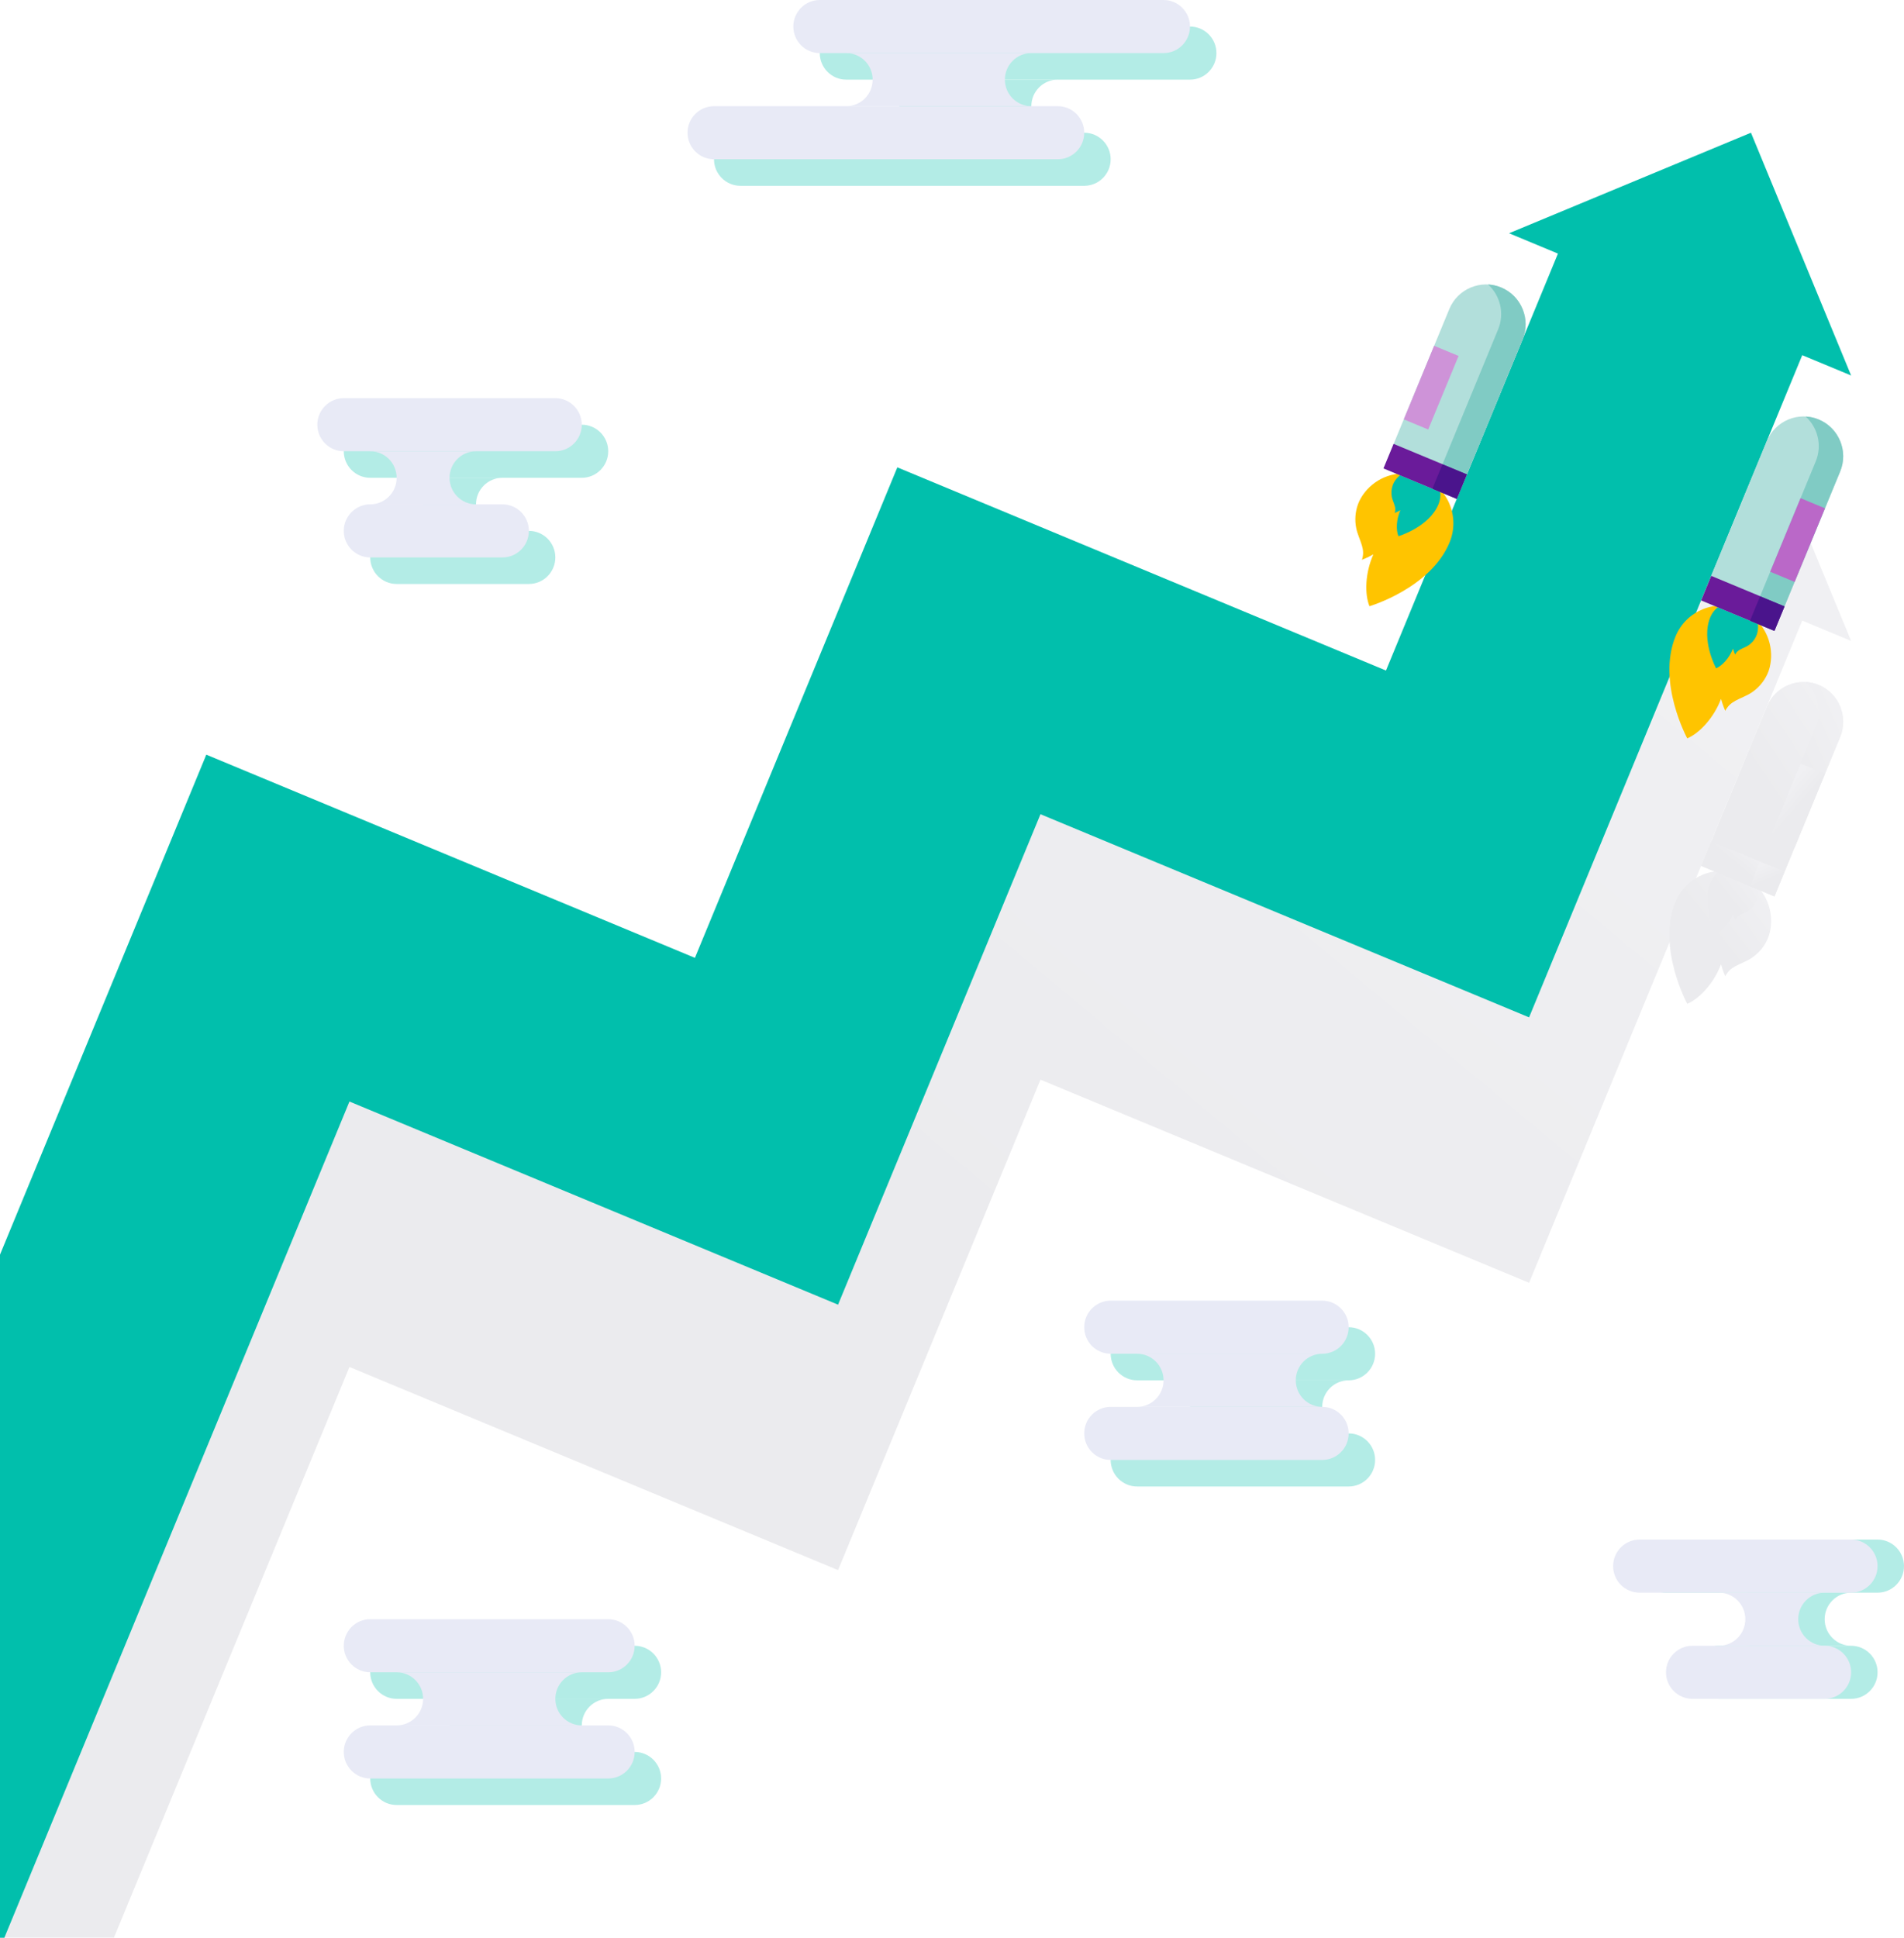 <svg width="229" height="233" viewBox="0 0 229 233" fill="none" xmlns="http://www.w3.org/2000/svg">
<g clip-path="url(#clip0_7471_2072)">
<g style="mix-blend-mode:color-burn" opacity="0.3">
<path d="M229 188.315C229 190.077 227.575 191.507 225.819 191.507H200.375C198.619 191.507 197.194 190.077 197.194 188.315C197.194 186.553 198.619 185.123 200.375 185.123H225.819C227.575 185.123 229 186.553 229 188.315Z" fill="#01BFAC"/>
<path d="M222.639 197.89H209.917C211.673 197.89 213.098 196.46 213.098 194.699C213.098 192.937 211.673 191.507 209.917 191.507H222.639C220.884 191.507 219.459 192.937 219.459 194.699C219.459 196.46 220.884 197.89 222.639 197.89Z" fill="#01BFAC"/>
<path d="M225.82 201.082C225.82 202.844 224.395 204.274 222.639 204.274H206.736C204.981 204.274 203.556 202.844 203.556 201.082C203.556 199.32 204.981 197.89 206.736 197.89H222.639C224.395 197.89 225.82 199.32 225.82 201.082Z" fill="#01BFAC"/>
</g>
<g style="mix-blend-mode:color-burn" opacity="0.3">
<path d="M165.389 162.781C165.389 164.543 163.964 165.973 162.208 165.973H136.764C135.008 165.973 133.583 164.543 133.583 162.781C133.583 161.019 135.008 159.589 136.764 159.589H162.208C163.964 159.589 165.389 161.019 165.389 162.781Z" fill="#01BFAC"/>
<path d="M162.208 172.356H139.944C141.7 172.356 143.125 170.927 143.125 169.165C143.125 167.403 141.7 165.973 139.944 165.973H162.208C160.453 165.973 159.028 167.403 159.028 169.165C159.028 170.927 160.453 172.356 162.208 172.356Z" fill="#01BFAC"/>
<path d="M165.389 175.548C165.389 177.31 163.964 178.74 162.208 178.74H136.764C135.008 178.74 133.583 177.31 133.583 175.548C133.583 173.786 135.008 172.356 136.764 172.356H162.208C163.964 172.356 165.389 173.786 165.389 175.548Z" fill="#01BFAC"/>
</g>
<path d="M162.208 159.589C162.208 161.351 160.783 162.781 159.028 162.781H133.583C131.828 162.781 130.403 161.351 130.403 159.589C130.403 157.827 131.828 156.397 133.583 156.397H159.028C160.783 156.397 162.208 157.827 162.208 159.589Z" fill="#E8EAF6"/>
<path d="M159.028 169.165H136.764C138.519 169.165 139.944 167.735 139.944 165.973C139.944 164.211 138.519 162.781 136.764 162.781H159.028C157.272 162.781 155.847 164.211 155.847 165.973C155.847 167.735 157.272 169.165 159.028 169.165Z" fill="#E8EAF6"/>
<path d="M162.208 172.357C162.208 174.118 160.783 175.548 159.028 175.548H133.583C131.828 175.548 130.403 174.118 130.403 172.357C130.403 170.595 131.828 169.165 133.583 169.165H159.028C160.783 169.165 162.208 170.595 162.208 172.357Z" fill="#E8EAF6"/>
<g style="mix-blend-mode:color-burn" opacity="0.3">
<path d="M41.347 54.26C41.347 56.022 42.772 57.452 44.528 57.452H69.972C71.728 57.452 73.153 56.022 73.153 54.26C73.153 52.498 71.728 51.068 69.972 51.068H44.528C42.772 51.068 41.347 52.498 41.347 54.26Z" fill="#01BFAC"/>
<path d="M47.709 63.835H60.431C58.675 63.835 57.25 62.405 57.25 60.643C57.25 58.882 58.675 57.452 60.431 57.452H47.709C49.464 57.452 50.889 58.882 50.889 60.643C50.889 62.405 49.464 63.835 47.709 63.835Z" fill="#01BFAC"/>
<path d="M44.528 67.027C44.528 68.789 45.953 70.219 47.708 70.219H63.611C65.367 70.219 66.792 68.789 66.792 67.027C66.792 65.265 65.367 63.835 63.611 63.835H47.708C45.953 63.835 44.528 65.265 44.528 67.027Z" fill="#01BFAC"/>
</g>
<path d="M38.166 51.069C38.166 52.83 39.591 54.26 41.347 54.26H66.791C68.547 54.26 69.972 52.83 69.972 51.069C69.972 49.307 68.547 47.877 66.791 47.877H41.347C39.591 47.877 38.166 49.307 38.166 51.069Z" fill="#E8EAF6"/>
<path d="M44.528 60.644H57.25C55.494 60.644 54.069 59.214 54.069 57.452C54.069 55.69 55.494 54.26 57.25 54.26H44.528C46.283 54.26 47.708 55.69 47.708 57.452C47.708 59.214 46.283 60.644 44.528 60.644Z" fill="#E8EAF6"/>
<path d="M41.347 63.836C41.347 65.597 42.772 67.027 44.528 67.027H60.431C62.186 67.027 63.611 65.597 63.611 63.836C63.611 62.074 62.186 60.644 60.431 60.644H44.528C42.772 60.644 41.347 62.074 41.347 63.836Z" fill="#E8EAF6"/>
<g style="mix-blend-mode:color-burn" opacity="0.3">
<path d="M79.514 201.082C79.514 202.844 78.089 204.274 76.333 204.274H47.708C45.953 204.274 44.528 202.844 44.528 201.082C44.528 199.321 45.953 197.891 47.708 197.891H76.333C78.089 197.891 79.514 199.321 79.514 201.082Z" fill="#01BFAC"/>
<path d="M73.153 210.658H50.889C52.645 210.658 54.07 209.228 54.07 207.466C54.07 205.704 52.645 204.274 50.889 204.274H73.153C71.397 204.274 69.972 205.704 69.972 207.466C69.972 209.228 71.397 210.658 73.153 210.658Z" fill="#01BFAC"/>
<path d="M79.514 213.849C79.514 215.611 78.089 217.041 76.333 217.041H47.708C45.953 217.041 44.528 215.611 44.528 213.849C44.528 212.088 45.953 210.658 47.708 210.658H76.333C78.089 210.658 79.514 212.088 79.514 213.849Z" fill="#01BFAC"/>
</g>
<path d="M76.333 197.891C76.333 199.652 74.908 201.082 73.153 201.082H44.528C42.772 201.082 41.347 199.652 41.347 197.891C41.347 196.129 42.772 194.699 44.528 194.699H73.153C74.908 194.699 76.333 196.129 76.333 197.891Z" fill="#E8EAF6"/>
<path d="M69.972 207.466H47.709C49.464 207.466 50.889 206.036 50.889 204.274C50.889 202.512 49.464 201.082 47.709 201.082H69.972C68.217 201.082 66.792 202.512 66.792 204.274C66.792 206.036 68.217 207.466 69.972 207.466Z" fill="#E8EAF6"/>
<path d="M76.333 210.658C76.333 212.42 74.908 213.85 73.153 213.85H44.528C42.772 213.85 41.347 212.42 41.347 210.658C41.347 208.896 42.772 207.466 44.528 207.466H73.153C74.908 207.466 76.333 208.896 76.333 210.658Z" fill="#E8EAF6"/>
<g style="mix-blend-mode:color-burn" opacity="0.3">
<path d="M146.306 6.384C146.306 8.146 144.881 9.576 143.125 9.576H101.778C100.022 9.576 98.597 8.146 98.597 6.384C98.597 4.622 100.022 3.192 101.778 3.192H143.125C144.881 3.192 146.306 4.622 146.306 6.384Z" fill="#01BFAC"/>
<path d="M127.222 15.959H104.958C106.714 15.959 108.139 14.529 108.139 12.768C108.139 11.006 106.714 9.576 104.958 9.576H127.222C125.466 9.576 124.041 11.006 124.041 12.768C124.041 14.529 125.466 15.959 127.222 15.959Z" fill="#01BFAC"/>
<path d="M133.583 19.151C133.583 20.913 132.158 22.343 130.403 22.343H89.056C87.3 22.343 85.875 20.913 85.875 19.151C85.875 17.389 87.3 15.96 89.056 15.96H130.403C132.158 15.96 133.583 17.389 133.583 19.151Z" fill="#01BFAC"/>
</g>
<path d="M143.125 3.192C143.125 4.954 141.7 6.384 139.944 6.384H98.597C96.841 6.384 95.416 4.954 95.416 3.192C95.416 1.43 96.841 0 98.597 0H139.944C141.7 0 143.125 1.43 143.125 3.192Z" fill="#E8EAF6"/>
<path d="M124.041 12.768H101.777C103.533 12.768 104.958 11.338 104.958 9.576C104.958 7.814 103.533 6.384 101.777 6.384H124.041C122.286 6.384 120.861 7.814 120.861 9.576C120.861 11.338 122.286 12.768 124.041 12.768Z" fill="#E8EAF6"/>
<path d="M130.403 15.959C130.403 17.721 128.978 19.151 127.222 19.151H85.875C84.119 19.151 82.694 17.721 82.694 15.959C82.694 14.197 84.119 12.768 85.875 12.768H127.222C128.978 12.768 130.403 14.197 130.403 15.959Z" fill="#E8EAF6"/>
<path d="M225.819 188.315C225.819 190.077 224.394 191.507 222.639 191.507H197.194C195.439 191.507 194.014 190.077 194.014 188.315C194.014 186.553 195.439 185.123 197.194 185.123H222.639C224.394 185.123 225.819 186.553 225.819 188.315Z" fill="#E8EAF6"/>
<path d="M219.458 197.89H206.736C208.492 197.89 209.916 196.46 209.916 194.699C209.916 192.937 208.492 191.507 206.736 191.507H219.458C217.702 191.507 216.278 192.937 216.278 194.699C216.278 196.46 217.702 197.89 219.458 197.89Z" fill="#E8EAF6"/>
<path d="M222.638 201.082C222.638 202.844 221.214 204.274 219.458 204.274H203.555C201.799 204.274 200.375 202.844 200.375 201.082C200.375 199.32 201.799 197.89 203.555 197.89H219.458C221.214 197.89 222.638 199.32 222.638 201.082Z" fill="#E8EAF6"/>
<g opacity="0.1">
<path d="M222.639 77.067L216.761 74.626L183.907 154.247L125.141 129.821L100.796 188.795L42.029 164.369L13.699 233H0V182.779L24.813 122.661L83.58 147.093L107.925 88.114L166.697 112.545L187.378 62.411L181.5 59.965L210.593 47.877L222.639 77.067Z" fill="url(#paint0_linear_7471_2072)"/>
<path d="M212.548 113.014C212.67 112.748 212.767 112.478 212.838 112.197C213.113 111.109 213.072 109.955 212.731 108.887C212.39 107.83 211.759 106.875 210.914 106.16C210.441 105.757 209.907 105.43 209.332 105.19C206.284 103.924 202.788 105.374 201.525 108.433C199.251 113.938 202.93 120.7 202.93 120.7C204.38 120.097 206.131 118.238 206.991 115.955C207.24 116.839 207.515 117.416 207.515 117.416C207.485 117.355 207.688 117.074 207.729 117.023C207.81 116.9 207.907 116.788 208.014 116.686C208.222 116.481 208.467 116.318 208.721 116.18C209.367 115.823 210.075 115.593 210.691 115.179C211.479 114.648 212.141 113.887 212.543 113.014H212.548Z" fill="url(#paint1_linear_7471_2072)"/>
<path d="M211.209 108.433C211.271 108.3 211.321 108.162 211.357 108.024C211.494 107.483 211.474 106.901 211.301 106.37C211.133 105.844 210.813 105.364 210.395 105.006C210.161 104.807 209.891 104.639 209.601 104.521C208.075 103.888 206.329 104.613 205.698 106.145C204.563 108.898 206.4 112.278 206.4 112.278C207.123 111.977 207.998 111.048 208.431 109.909C208.558 110.353 208.696 110.639 208.696 110.639C208.68 110.609 208.782 110.471 208.802 110.44C208.843 110.379 208.889 110.323 208.945 110.271C209.052 110.169 209.174 110.088 209.301 110.016C209.627 109.837 209.978 109.725 210.288 109.516C210.685 109.25 211.016 108.872 211.215 108.433H211.209Z" fill="url(#paint2_linear_7471_2072)"/>
<path d="M213.413 107.78L204.599 104.113L212.512 84.947C213.519 82.506 216.313 81.341 218.746 82.358C221.178 83.369 222.339 86.173 221.326 88.614L213.413 107.78Z" fill="url(#paint3_linear_7471_2072)"/>
<path d="M214.629 104.829L205.814 101.165L204.597 104.114L213.412 107.778L214.629 104.829Z" fill="url(#paint4_linear_7471_2072)"/>
<path d="M217.169 82C218.629 83.318 219.179 85.468 218.385 87.393L211.693 103.612L214.629 104.833L221.321 88.614C222.329 86.172 221.173 83.369 218.741 82.358C218.227 82.143 217.698 82.026 217.169 82Z" fill="url(#paint5_linear_7471_2072)"/>
<path d="M211.698 103.609L210.48 106.557L213.419 107.779L214.636 104.83L211.698 103.609Z" fill="url(#paint6_linear_7471_2072)"/>
<path d="M216.56 91.817L212.909 100.663L215.847 101.885L219.499 93.038L216.56 91.817Z" fill="url(#paint7_linear_7471_2072)"/>
<path d="M163.328 92.55C163.43 92.28 163.552 92.014 163.699 91.769C164.269 90.804 165.114 90.012 166.106 89.501C167.089 88.996 168.213 88.771 169.312 88.863C169.933 88.914 170.539 89.062 171.114 89.302C174.162 90.569 175.612 94.077 174.345 97.136C172.071 102.641 164.712 104.812 164.712 104.812C164.112 103.356 164.183 100.803 165.18 98.576C164.381 99.026 163.781 99.235 163.781 99.235C163.842 99.215 163.898 98.868 163.908 98.806C163.933 98.663 163.949 98.515 163.944 98.367C163.944 98.076 163.883 97.785 163.801 97.504C163.593 96.794 163.257 96.13 163.114 95.4C162.926 94.465 162.997 93.459 163.328 92.555V92.55Z" fill="url(#paint8_linear_7471_2072)"/>
<path d="M167.501 90.263C167.552 90.125 167.613 89.997 167.684 89.869C167.969 89.389 168.392 88.991 168.89 88.736C169.384 88.485 169.944 88.368 170.493 88.414C170.804 88.439 171.109 88.516 171.394 88.633C172.921 89.267 173.643 91.018 173.012 92.55C171.878 95.303 168.193 96.391 168.193 96.391C167.893 95.666 167.929 94.384 168.427 93.27C168.025 93.495 167.73 93.597 167.73 93.597C167.761 93.587 167.786 93.413 167.796 93.383C167.812 93.311 167.817 93.235 167.817 93.163C167.817 93.015 167.786 92.872 167.745 92.734C167.644 92.377 167.476 92.05 167.399 91.682C167.308 91.212 167.338 90.712 167.506 90.257L167.501 90.263Z" fill="url(#paint9_linear_7471_2072)"/>
<path d="M166.402 88.241L175.216 91.908L183.129 72.742C184.137 70.301 182.981 67.497 180.549 66.486C178.116 65.475 175.323 66.634 174.315 69.075L166.402 88.241Z" fill="url(#paint10_linear_7471_2072)"/>
<path d="M166.401 88.239L175.216 91.903L176.433 88.954L167.618 85.29L166.401 88.239Z" fill="url(#paint11_linear_7471_2072)"/>
<path d="M178.971 66.123C180.432 67.441 180.981 69.591 180.187 71.516L173.496 87.736L176.432 88.956L183.124 72.737C184.131 70.296 182.976 67.492 180.544 66.481C180.03 66.266 179.5 66.149 178.971 66.123Z" fill="url(#paint12_linear_7471_2072)"/>
<path d="M173.49 87.734L172.273 90.682L175.211 91.904L176.429 88.955L173.49 87.734Z" fill="url(#paint13_linear_7471_2072)"/>
<path d="M172.488 73.493L168.837 82.34L171.775 83.561L175.427 74.715L172.488 73.493Z" fill="url(#paint14_linear_7471_2072)"/>
</g>
<path d="M222.639 45.15L216.761 42.709L183.907 122.33L125.141 97.903L100.796 156.877L42.029 132.451L0.524 233H0V150.862L24.813 90.744L83.58 115.175L107.925 56.196L166.697 80.627L187.378 30.493L181.5 28.047L210.593 15.959L222.639 45.15Z" fill="#01BFAC"/>
<path d="M212.548 81.097C212.67 80.831 212.767 80.561 212.838 80.28C213.113 79.192 213.072 78.038 212.731 76.971C212.39 75.913 211.759 74.958 210.914 74.243C210.441 73.84 209.907 73.513 209.332 73.273C206.284 72.007 202.788 73.457 201.525 76.516C199.251 82.021 202.93 88.783 202.93 88.783C204.38 88.18 206.131 86.321 206.991 84.038C207.24 84.922 207.515 85.499 207.515 85.499C207.485 85.438 207.688 85.157 207.729 85.106C207.81 84.983 207.907 84.871 208.014 84.769C208.222 84.564 208.467 84.401 208.721 84.263C209.367 83.906 210.075 83.676 210.691 83.262C211.479 82.731 212.141 81.97 212.543 81.097H212.548Z" fill="#FFC400"/>
<path d="M211.209 76.516C211.271 76.383 211.321 76.245 211.357 76.108C211.494 75.566 211.474 74.984 211.301 74.453C211.133 73.927 210.813 73.447 210.395 73.089C210.161 72.89 209.891 72.722 209.601 72.604C208.075 71.971 206.329 72.696 205.698 74.228C204.563 76.981 206.4 80.362 206.4 80.362C207.123 80.06 207.998 79.131 208.431 77.992C208.558 78.436 208.696 78.722 208.696 78.722C208.68 78.692 208.782 78.554 208.802 78.523C208.843 78.462 208.889 78.406 208.945 78.355C209.052 78.252 209.174 78.171 209.301 78.099C209.627 77.92 209.978 77.808 210.288 77.599C210.685 77.333 211.016 76.955 211.215 76.516H211.209Z" fill="#01BFAC"/>
<path d="M213.413 75.862L204.599 72.196L212.512 53.03C213.519 50.589 216.313 49.424 218.746 50.441C221.178 51.452 222.339 54.255 221.326 56.697L213.413 75.862Z" fill="#B2DFDB"/>
<path d="M214.633 72.911L205.818 69.246L204.601 72.195L213.416 75.859L214.633 72.911Z" fill="#6A1B9A"/>
<path d="M217.169 50.083C218.629 51.401 219.179 53.551 218.385 55.476L211.693 71.695L214.629 72.916L221.321 56.696C222.329 54.255 221.173 51.452 218.741 50.441C218.227 50.226 217.698 50.108 217.169 50.083Z" fill="#80CBC4"/>
<path d="M211.696 71.692L210.479 74.641L213.417 75.863L214.635 72.914L211.696 71.692Z" fill="#4A148C"/>
<path d="M216.559 59.901L212.907 68.747L215.846 69.969L219.497 61.122L216.559 59.901Z" fill="#BA68C8"/>
<path d="M163.328 60.634C163.43 60.363 163.552 60.098 163.699 59.853C164.269 58.888 165.114 58.096 166.106 57.585C167.089 57.08 168.213 56.855 169.312 56.947C169.933 56.998 170.539 57.146 171.114 57.386C174.162 58.653 175.612 62.161 174.345 65.22C172.071 70.725 164.712 72.896 164.712 72.896C164.112 71.44 164.183 68.887 165.18 66.66C164.381 67.109 163.781 67.319 163.781 67.319C163.842 67.299 163.898 66.951 163.908 66.89C163.933 66.747 163.949 66.599 163.944 66.451C163.944 66.16 163.883 65.868 163.801 65.588C163.593 64.878 163.257 64.214 163.114 63.484C162.926 62.549 162.997 61.543 163.328 60.639V60.634Z" fill="#FFC400"/>
<path d="M167.501 58.346C167.552 58.208 167.613 58.081 167.684 57.953C167.969 57.473 168.392 57.075 168.89 56.819C169.384 56.569 169.944 56.452 170.493 56.498C170.804 56.523 171.109 56.6 171.394 56.717C172.921 57.35 173.643 59.102 173.012 60.634C171.878 63.387 168.193 64.475 168.193 64.475C167.893 63.749 167.929 62.468 168.427 61.354C168.025 61.579 167.73 61.681 167.73 61.681C167.761 61.671 167.786 61.497 167.796 61.467C167.812 61.395 167.817 61.318 167.817 61.247C167.817 61.099 167.786 60.956 167.745 60.818C167.644 60.461 167.476 60.134 167.399 59.766C167.308 59.296 167.338 58.796 167.506 58.341L167.501 58.346Z" fill="#01BFAC"/>
<path d="M166.402 56.324L175.216 59.991L183.13 40.825C184.137 38.384 182.982 35.58 180.549 34.569C178.117 33.558 175.323 34.717 174.316 37.158L166.402 56.324Z" fill="#B2DFDB"/>
<path d="M166.397 56.323L175.212 59.987L176.43 57.038L167.614 53.374L166.397 56.323Z" fill="#6A1B9A"/>
<path d="M178.971 34.206C180.432 35.524 180.981 37.674 180.187 39.599L173.496 55.818L176.432 57.039L183.124 40.819C184.131 38.378 182.976 35.575 180.544 34.563C180.03 34.349 179.5 34.232 178.971 34.206Z" fill="#80CBC4"/>
<path d="M173.494 55.818L172.277 58.767L175.215 59.988L176.432 57.039L173.494 55.818Z" fill="#4A148C"/>
<path d="M172.487 41.578L168.836 50.424L171.774 51.645L175.426 42.799L172.487 41.578Z" fill="#CE93D8"/>
</g>
<defs>
<linearGradient id="paint0_linear_7471_2072" x1="68.247" y1="289.941" x2="230.999" y2="94.979" gradientUnits="userSpaceOnUse">
<stop stop-color="#34344F"/>
<stop offset="0.54" stop-color="#353551"/>
<stop offset="1" stop-color="#666684"/>
</linearGradient>
<linearGradient id="paint1_linear_7471_2072" x1="204.534" y1="125.611" x2="218.296" y2="115.107" gradientUnits="userSpaceOnUse">
<stop stop-color="#34344F"/>
<stop offset="0.54" stop-color="#353551"/>
<stop offset="1" stop-color="#666684"/>
</linearGradient>
<linearGradient id="paint2_linear_7471_2072" x1="207.204" y1="114.735" x2="214.087" y2="109.482" gradientUnits="userSpaceOnUse">
<stop stop-color="#34344F"/>
<stop offset="0.54" stop-color="#353551"/>
<stop offset="1" stop-color="#666684"/>
</linearGradient>
<linearGradient id="paint3_linear_7471_2072" x1="209.838" y1="115.712" x2="231.029" y2="101.722" gradientUnits="userSpaceOnUse">
<stop stop-color="#34344F"/>
<stop offset="0.54" stop-color="#353551"/>
<stop offset="1" stop-color="#666684"/>
</linearGradient>
<linearGradient id="paint4_linear_7471_2072" x1="206.925" y1="106.144" x2="210.475" y2="102.074" gradientUnits="userSpaceOnUse">
<stop stop-color="#34344F"/>
<stop offset="0.54" stop-color="#353551"/>
<stop offset="1" stop-color="#666684"/>
</linearGradient>
<linearGradient id="paint5_linear_7471_2072" x1="214.756" y1="111.856" x2="229.702" y2="105.341" gradientUnits="userSpaceOnUse">
<stop stop-color="#34344F"/>
<stop offset="0.54" stop-color="#353551"/>
<stop offset="1" stop-color="#666684"/>
</linearGradient>
<linearGradient id="paint6_linear_7471_2072" x1="214.696" y1="107.251" x2="213.159" y2="103.532" gradientUnits="userSpaceOnUse">
<stop stop-color="#34344F"/>
<stop offset="0.54" stop-color="#353551"/>
<stop offset="1" stop-color="#666684"/>
</linearGradient>
<linearGradient id="paint7_linear_7471_2072" x1="217.87" y1="99.549" x2="213.79" y2="96.014" gradientUnits="userSpaceOnUse">
<stop stop-color="#34344F"/>
<stop offset="0.54" stop-color="#353551"/>
<stop offset="1" stop-color="#666684"/>
</linearGradient>
<linearGradient id="paint8_linear_7471_2072" x1="166.626" y1="109.724" x2="180.247" y2="99.705" gradientUnits="userSpaceOnUse">
<stop stop-color="#34344F"/>
<stop offset="0.54" stop-color="#353551"/>
<stop offset="1" stop-color="#666684"/>
</linearGradient>
<linearGradient id="paint9_linear_7471_2072" x1="169.155" y1="98.847" x2="175.965" y2="93.843" gradientUnits="userSpaceOnUse">
<stop stop-color="#34344F"/>
<stop offset="0.54" stop-color="#353551"/>
<stop offset="1" stop-color="#666684"/>
</linearGradient>
<linearGradient id="paint10_linear_7471_2072" x1="171.641" y1="99.84" x2="192.829" y2="85.852" gradientUnits="userSpaceOnUse">
<stop stop-color="#34344F"/>
<stop offset="0.54" stop-color="#353551"/>
<stop offset="1" stop-color="#666684"/>
</linearGradient>
<linearGradient id="paint11_linear_7471_2072" x1="174.106" y1="86.924" x2="170.555" y2="90.993" gradientUnits="userSpaceOnUse">
<stop stop-color="#34344F"/>
<stop offset="0.54" stop-color="#353551"/>
<stop offset="1" stop-color="#666684"/>
</linearGradient>
<linearGradient id="paint12_linear_7471_2072" x1="176.559" y1="95.979" x2="191.505" y2="89.464" gradientUnits="userSpaceOnUse">
<stop stop-color="#34344F"/>
<stop offset="0.54" stop-color="#353551"/>
<stop offset="1" stop-color="#666684"/>
</linearGradient>
<linearGradient id="paint13_linear_7471_2072" x1="176.488" y1="91.376" x2="174.951" y2="87.657" gradientUnits="userSpaceOnUse">
<stop stop-color="#34344F"/>
<stop offset="0.54" stop-color="#353551"/>
<stop offset="1" stop-color="#666684"/>
</linearGradient>
<linearGradient id="paint14_linear_7471_2072" x1="173.798" y1="81.225" x2="169.718" y2="77.691" gradientUnits="userSpaceOnUse">
<stop stop-color="#34344F"/>
<stop offset="0.54" stop-color="#353551"/>
<stop offset="1" stop-color="#666684"/>
</linearGradient>
<clipPath id="clip0_7471_2072">
<rect width="229" height="233" fill="white"/>
</clipPath>
</defs>
</svg>
